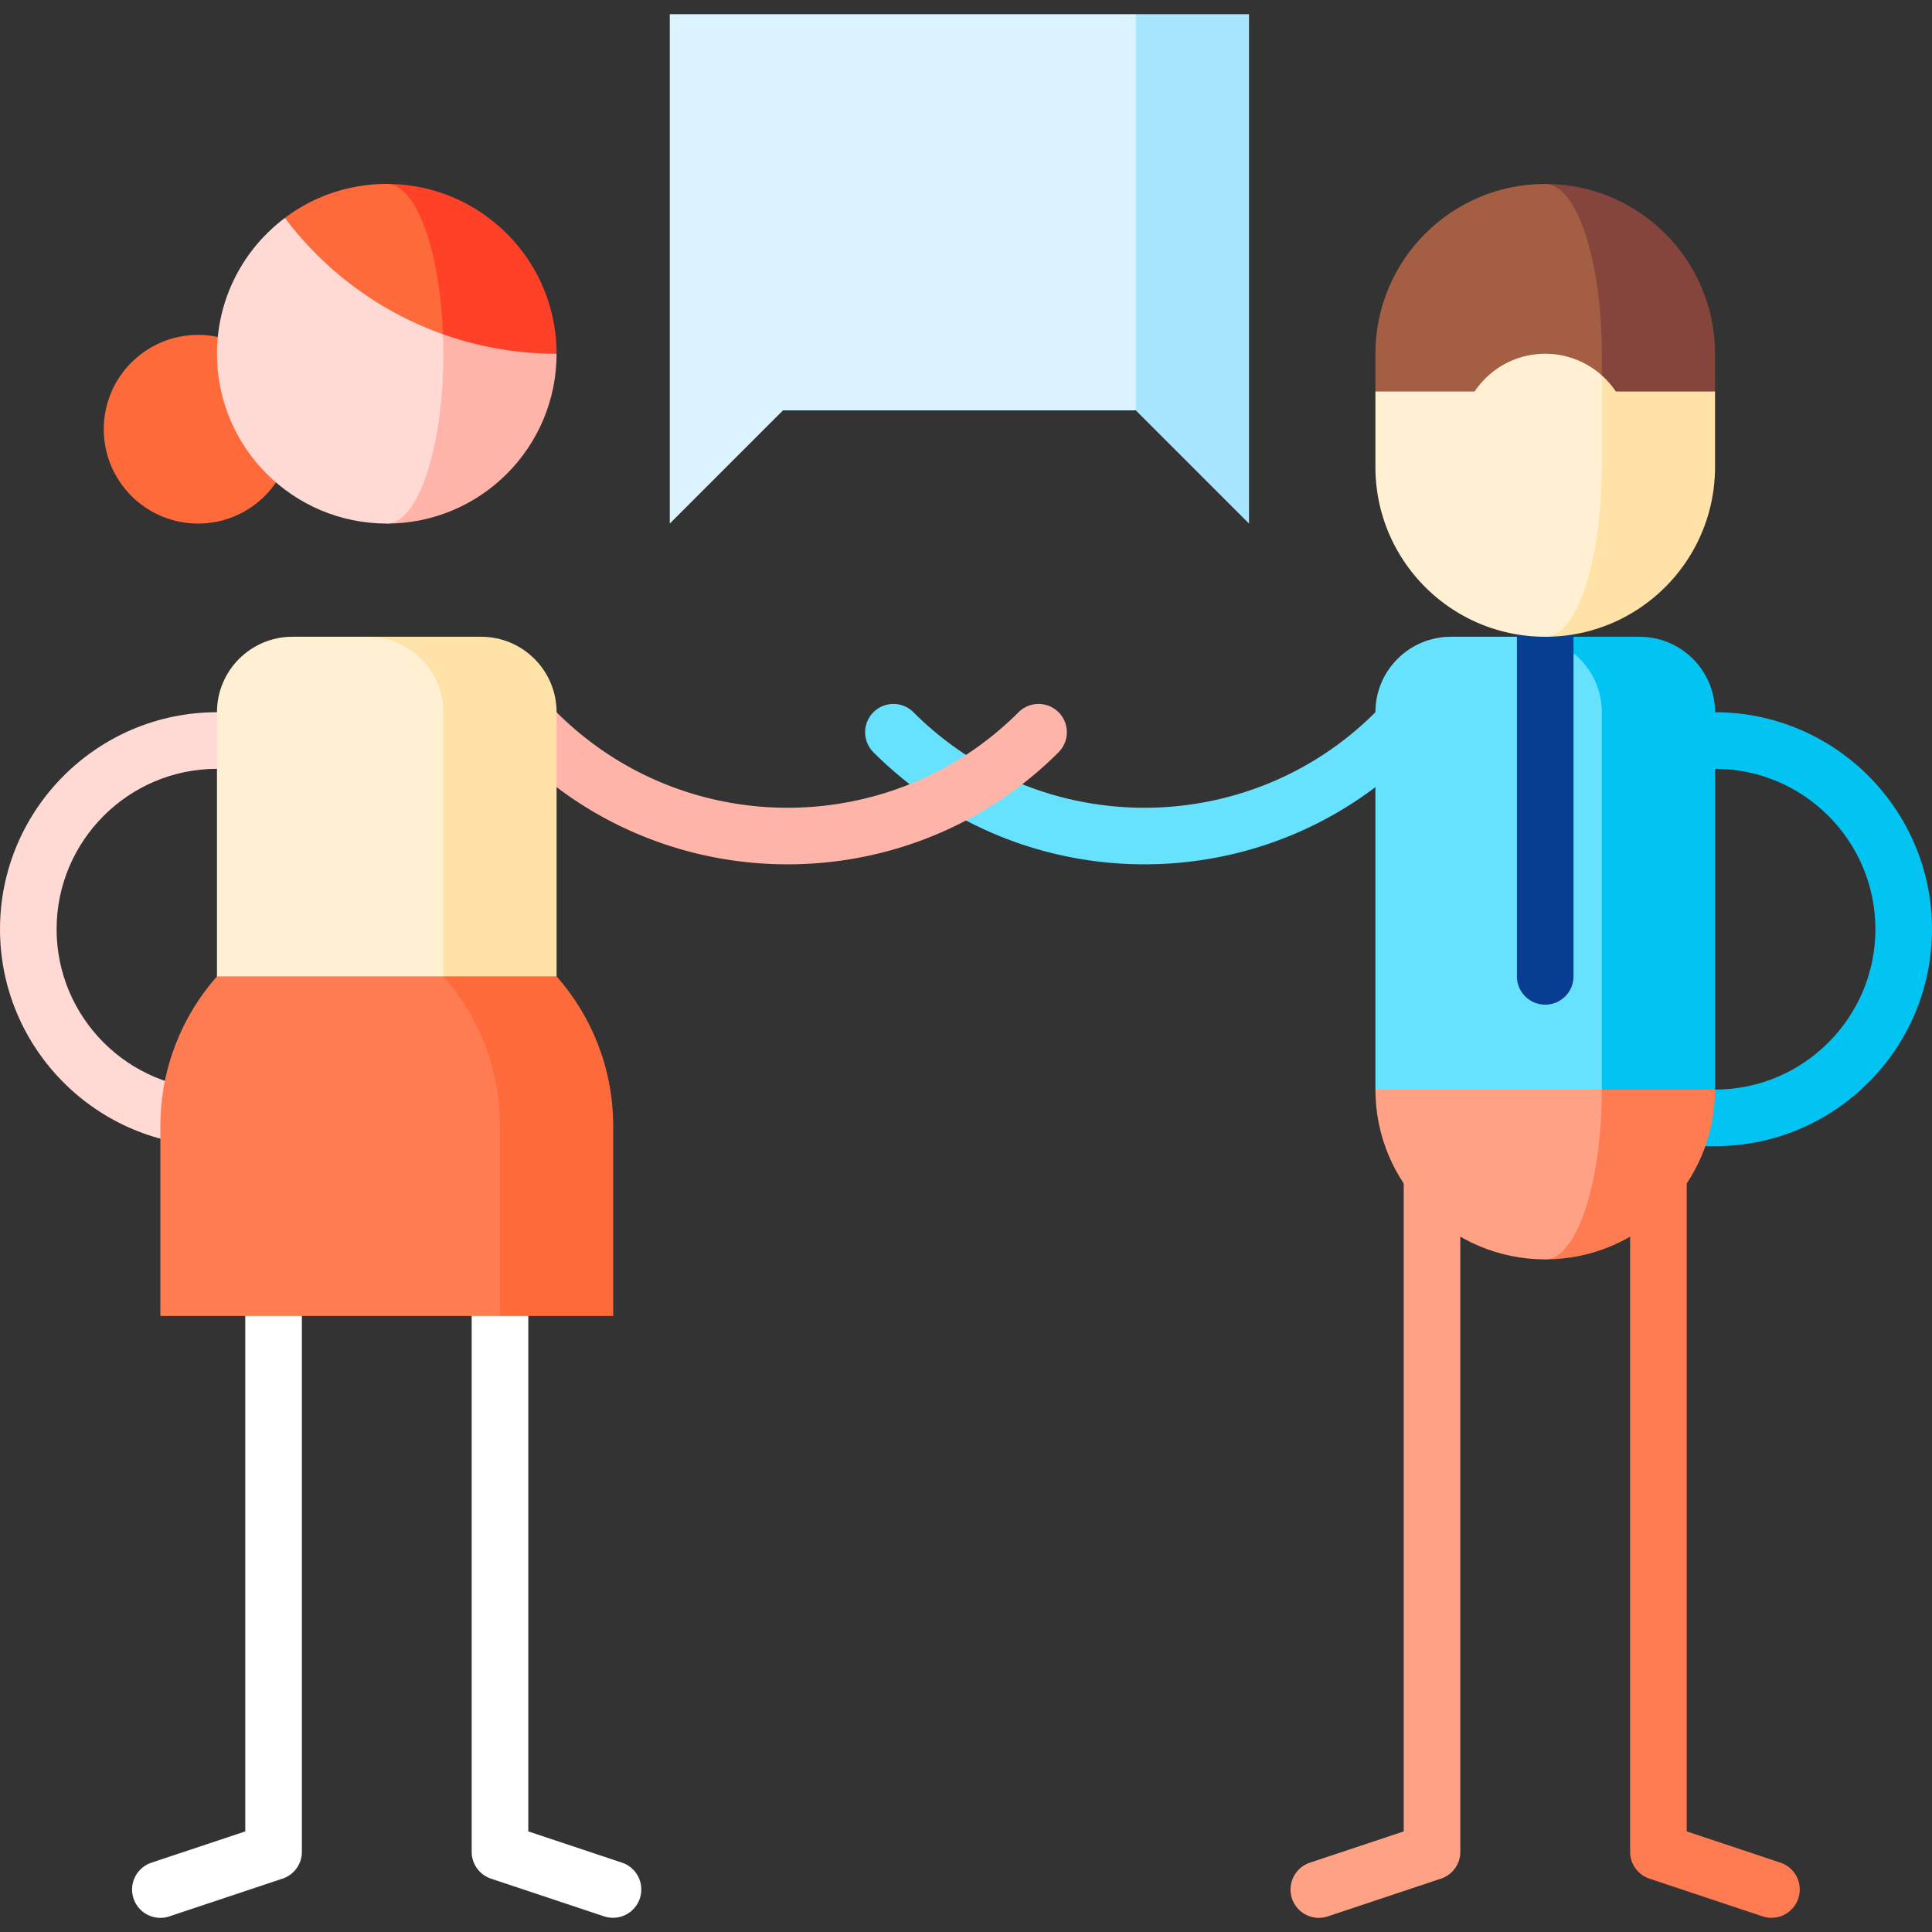 <svg xmlns="http://www.w3.org/2000/svg" xmlns:xlink="http://www.w3.org/1999/xlink" width="512" height="512" x="0" y="0" viewBox="0 0 512 512" style="enable-background:new 0 0 512 512" xml:space="preserve" class=""><rect x="0" y="0" width="512" height="512" fill="#333333" stroke="none"/><g><path d="M303.287 229.057c-26.009 0-52.019-9.9-71.82-29.701a7.5 7.5 0 0 1 0-10.606 7.5 7.5 0 0 1 10.606 0c33.753 33.752 88.673 33.752 122.427 0a7.5 7.5 0 0 1 10.606 0 7.5 7.5 0 0 1 0 10.606c-19.8 19.8-45.81 29.701-71.819 29.701z" style="" fill="#66e2ff" data-original="#d5e3aa" class="" opacity="1"></path><path d="M208.713 229.057c-26.013 0-52.017-9.898-71.82-29.701a7.5 7.5 0 0 1 0-10.606 7.5 7.5 0 0 1 10.606 0c33.753 33.753 88.673 33.753 122.427 0a7.5 7.5 0 0 1 10.606 0 7.5 7.5 0 0 1 0 10.606c-19.797 19.798-45.812 29.701-71.819 29.701z" style="" fill="#ffb4a9" data-original="#ffb4a9" class=""></path><path d="M454.5 303.748H447v-15h7.5c23.435 0 42.5-19.065 42.5-42.5s-19.065-42.5-42.5-42.5H447v-15h7.5c31.706 0 57.5 25.794 57.5 57.5s-25.794 57.5-57.5 57.5z" style="" fill="#01c4f2" data-original="#b9d171" class="" opacity="1"></path><path d="M57.5 303.748H65v-15h-7.5c-23.435 0-42.5-19.065-42.5-42.5s19.065-42.5 42.5-42.5H65v-15h-7.5c-31.706 0-57.5 25.794-57.5 57.5s25.794 57.5 57.5 57.5z" style="" fill="#ffd9d4" data-original="#ffd9d4" class=""></path><path d="m301 3.748-41.25 63.75 71.25 71.25v-135z" style="" fill="#a8e5ff" data-original="#a8e5ff" class=""></path><path d="M177.5 3.748v135l30-30H301v-105z" style="" fill="#dbf4ff" data-original="#dbf4ff" class=""></path><path d="M447 302.28v183.063l24.872 8.291a7.5 7.5 0 0 1-4.743 14.23l-30-10a7.5 7.5 0 0 1-5.128-7.115V302.28H447z" style="" fill="#ff7c53" data-original="#c27749" class="" opacity="1"></path><path d="M387 302.28v188.468a7.5 7.5 0 0 1-5.128 7.115l-30 10a7.5 7.5 0 0 1-2.373.387 7.502 7.502 0 0 1-2.37-14.617L372 485.342V302.28h15z" style="" fill="#ffa184" data-original="#e18f4e" class="" opacity="1"></path><path d="M409.5 258.748v75c24.853 0 45-20.147 45-45l-45-30z" style="" fill="#ff7c53" data-original="#c27749" class="" opacity="1"></path><path d="m424.5 288.748-15-30-45 30c0 24.853 20.147 45 45 45 8.284 0 15-20.147 15-45z" style="" fill="#ffa184" data-original="#e18f4e" class="" opacity="1"></path><path d="M434.5 168.748h-30l20 120h30v-100c0-11.046-8.954-20-20-20z" style="" fill="#01c4f2" data-original="#b9d171" class="" opacity="1"></path><path d="M404.5 168.748h-20c-11.046 0-20 8.954-20 20v100h60v-100c0-11.046-8.954-20-20-20z" style="" fill="#66e2ff" data-original="#d5e3aa" class="" opacity="1"></path><path d="M409.5 266.248a7.5 7.5 0 0 1-7.5-7.5v-90a7.5 7.5 0 0 1 15 0v90a7.5 7.5 0 0 1-7.5 7.5z" style="" fill="#073e91" data-original="#40211d" class="" opacity="1"></path><path d="M140 328.748v156.594l24.872 8.291a7.5 7.5 0 0 1-4.743 14.23l-30-10a7.5 7.5 0 0 1-5.128-7.115v-162H140z" style="" fill="#ffffff" data-original="#002f42" class="" opacity="1"></path><path d="M80 328.748v162a7.5 7.5 0 0 1-5.128 7.115l-30 10a7.5 7.5 0 0 1-2.373.387 7.502 7.502 0 0 1-2.37-14.617L65 485.342V328.748h15z" style="" fill="#ffffff" data-original="#084f6d" class="" opacity="1"></path><path d="M127.5 168.748h-30v120h50v-100c0-11.046-8.954-20-20-20z" style="" fill="#ffe2a8" data-original="#ffe2a8" class=""></path><path d="M97.5 168.748h-20c-11.046 0-20 8.954-20 20v100h60v-100c0-11.046-8.954-20-20-20z" style="" fill="#fff0d3" data-original="#fff0d3" class=""></path><path d="M147.5 258.748h-30l15 90h30v-50.335c0-15.211-5.671-29.09-15-39.665z" style="" fill="#ff6a3b" data-original="#ff6337" class="" opacity="1"></path><path d="M117.5 258.748h-60c-9.329 10.575-15 24.454-15 39.665v50.335h90v-50.335c0-15.211-5.671-29.09-15-39.665z" style="" fill="#ff7c53" data-original="#ff8646" class="" opacity="1"></path><circle cx="52.5" cy="113.749" r="25" style="" fill="#ff6a3b" data-original="#ff6337" class="" opacity="1"></circle><path d="M116.592 78.295 102.5 138.748c24.853 0 45-20.147 45-45l-30.908-15.453z" style="" fill="#ffb4a9" data-original="#ffb4a9" class=""></path><path d="M117.5 93.748c0-5.429-.321-10.634-.908-15.453L75.497 57.75C64.57 65.96 57.5 79.028 57.5 93.748c0 24.853 20.147 45 45 45 8.284 0 15-20.147 15-45z" style="" fill="#ffd9d4" data-original="#ffd9d4" class=""></path><path d="m102.5 48.748 14.899 39.832a89.815 89.815 0 0 0 30.101 5.168c0-24.852-20.147-45-45-45z" style="" fill="#ff4128" data-original="#ff4128" class=""></path><path d="M102.5 48.748a44.795 44.795 0 0 0-27.003 9.002c10.532 14.02 25.066 24.856 41.901 30.831-.854-22.418-7.197-39.833-14.898-39.833z" style="" fill="#ff6a3b" data-original="#ff6337" class="" opacity="1"></path><path d="M409.5 48.748v101l45-46v-10c0-24.852-20.147-45-45-45z" style="" fill="#85453d" data-original="#85453d" class=""></path><path d="M409.5 48.748c-24.853 0-45 20.147-45 45v10l60 46v-56c0-24.852-6.716-45-15-45z" style="" fill="#a45e43" data-original="#a45e43" class=""></path><path d="M428.209 103.748a22.606 22.606 0 0 0-3.709-4.261l-15 69.261c24.853 0 45-20.147 45-45v-20h-26.291z" style="" fill="#ffe2a8" data-original="#ffe2a8" class=""></path><path d="M424.5 123.748V99.487a22.405 22.405 0 0 0-15-5.739c-7.801 0-14.672 3.971-18.709 10H364.5v20c0 24.853 20.147 45 45 45 8.284 0 15-20.146 15-45z" style="" fill="#fff0d3" data-original="#fff0d3" class=""></path></g></svg>